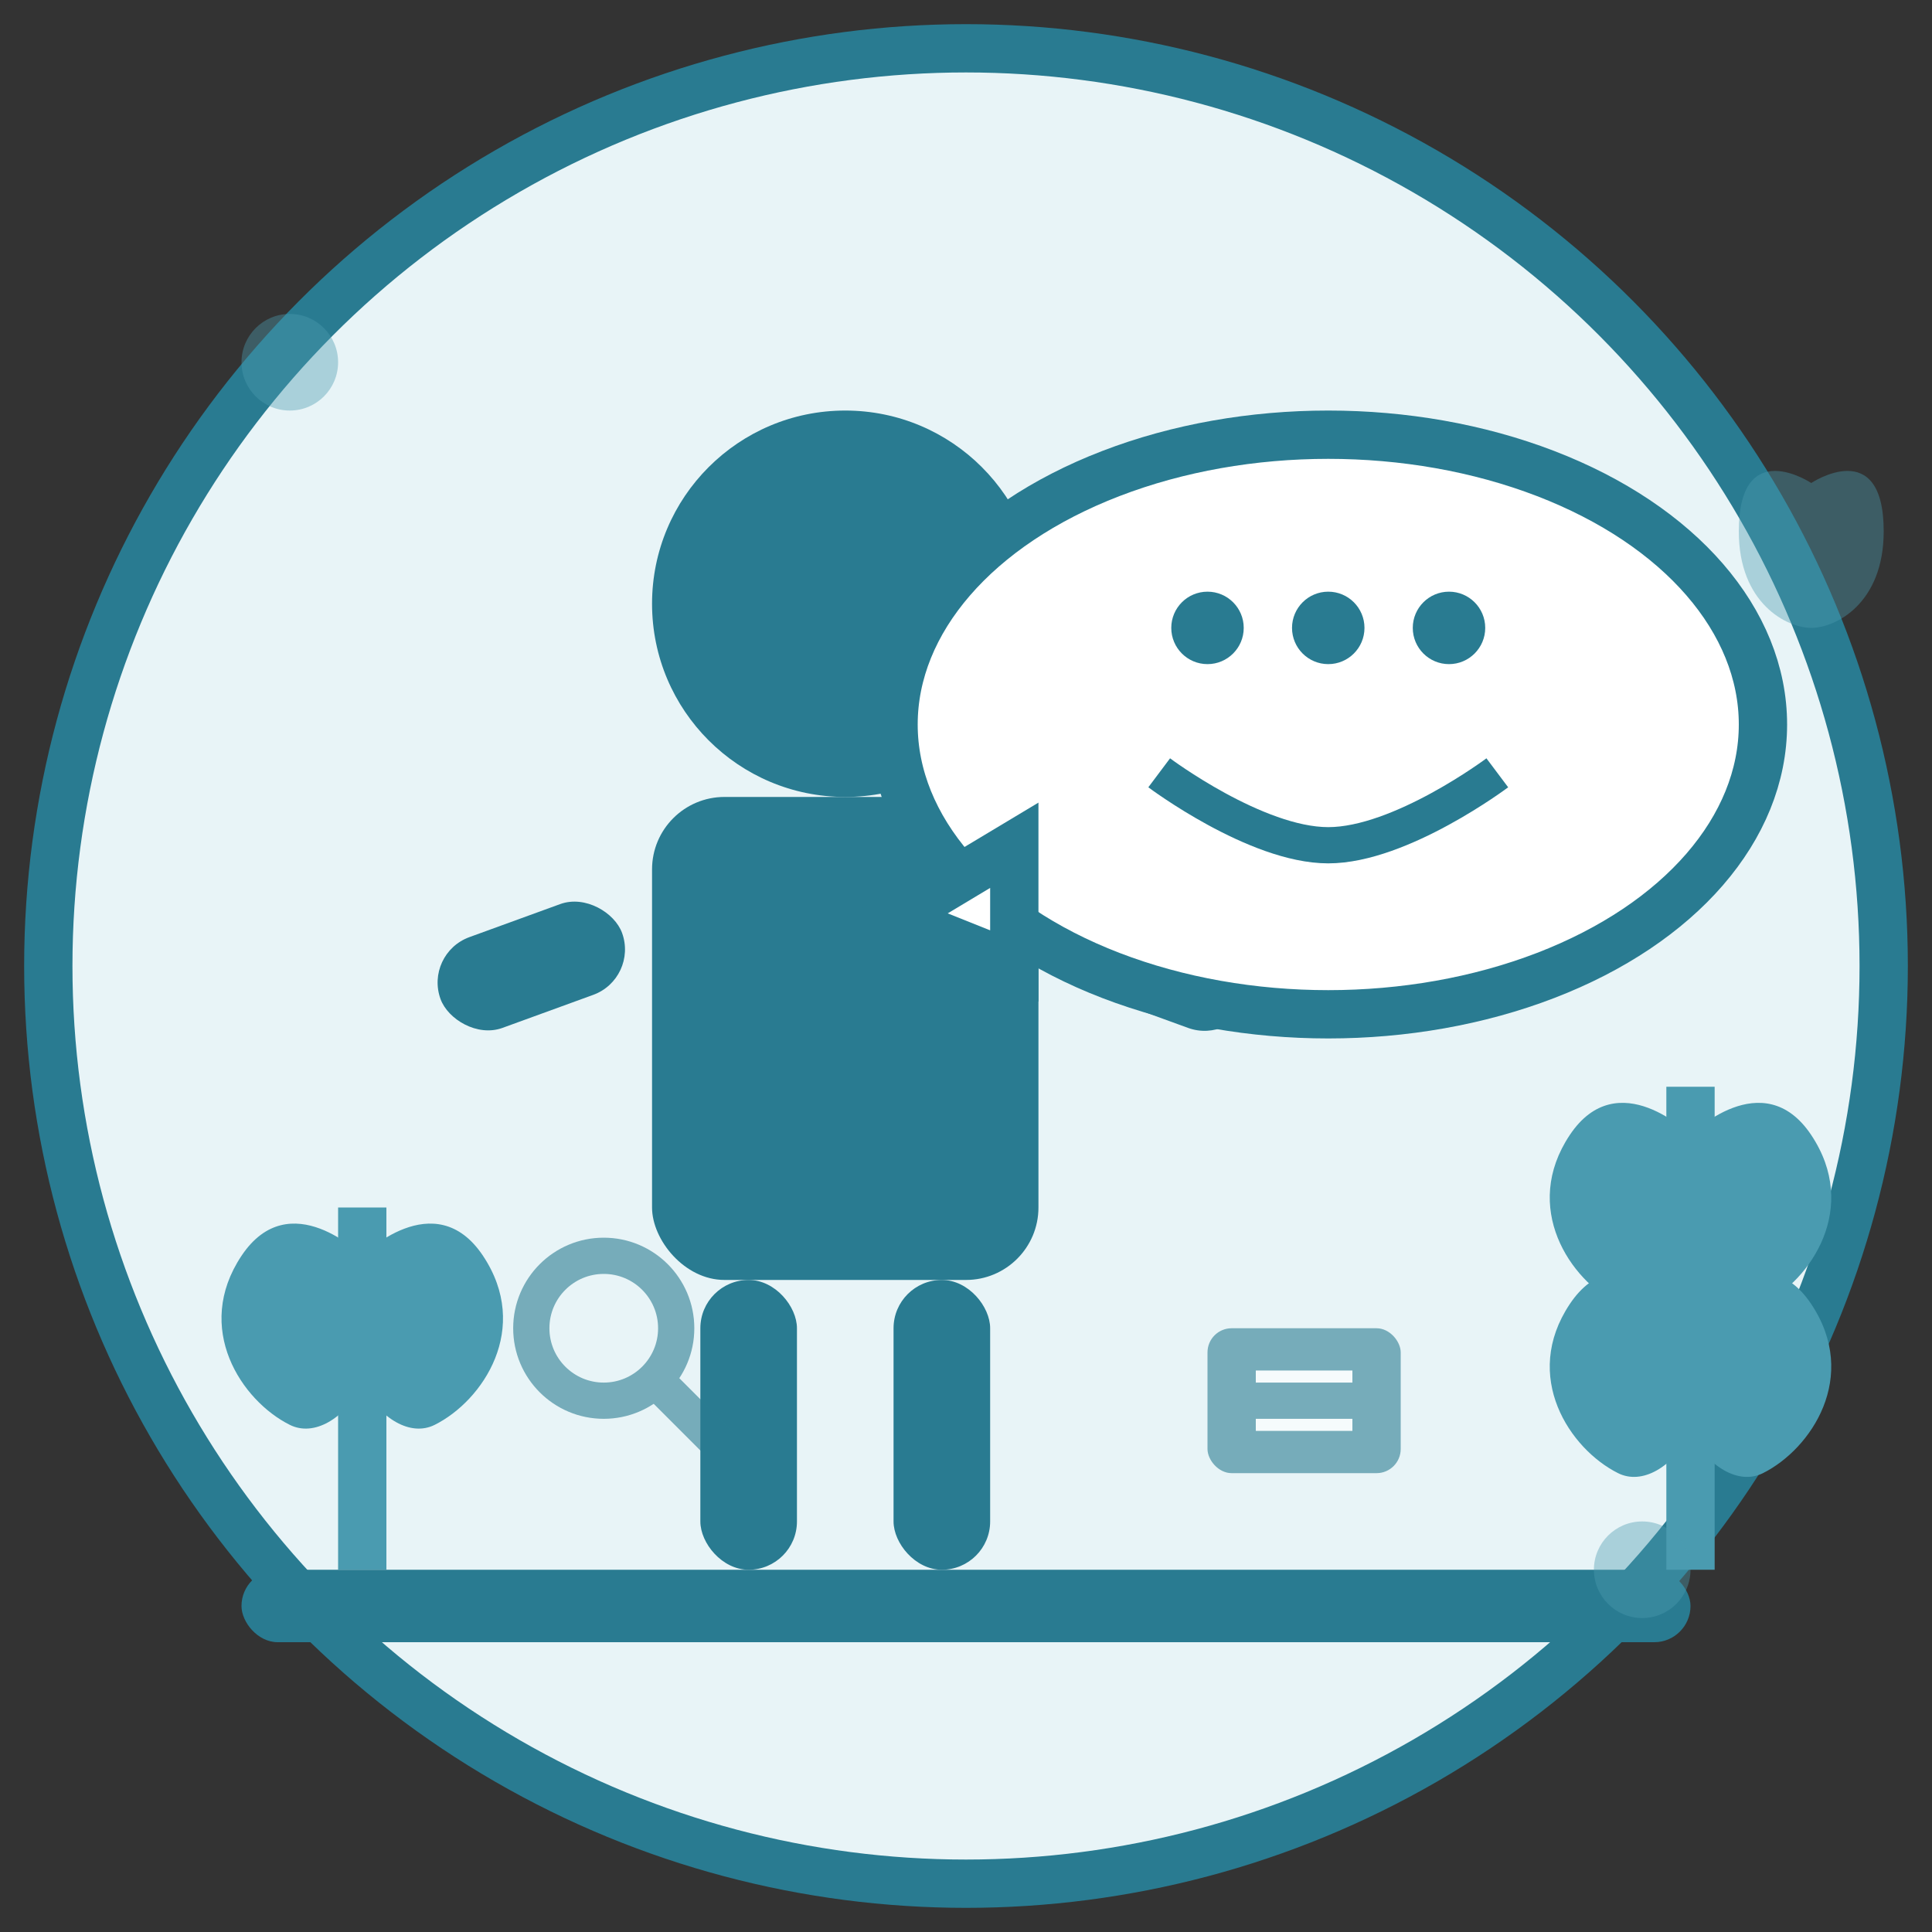 <svg width="80" height="80" viewBox="0 0 80 80" fill="none" xmlns="http://www.w3.org/2000/svg">
  <rect x="0" y="0" width="80" height="80" fill="#333333" stroke="none"/>
  <circle cx="40" cy="40" r="38" fill="#e8f4f7" stroke="#297b91" stroke-width="2"/>
  
  <!-- Expert figure -->
  <g fill="#297b91">
    <!-- Head -->
    <circle cx="35" cy="25" r="8"/>
    
    <!-- Body -->
    <rect x="27" y="33" width="16" height="20" rx="3"/>
    
    <!-- Arms -->
    <rect x="18" y="38" width="8" height="4" rx="2" transform="rotate(-20 22 40)"/>
    <rect x="44" y="38" width="8" height="4" rx="2" transform="rotate(20 48 40)"/>
    
    <!-- Legs -->
    <rect x="29" y="53" width="4" height="12" rx="2"/>
    <rect x="37" y="53" width="4" height="12" rx="2"/>
  </g>
  
  <!-- Speech bubble -->
  <g fill="white" stroke="#297b91" stroke-width="2">
    <ellipse cx="55" cy="30" rx="18" ry="12"/>
    <path d="M42 35L37 38L42 40Z" fill="white"/>
  </g>
  
  <!-- Text in speech bubble -->
  <g fill="#297b91">
    <circle cx="50" cy="26" r="1.5"/>
    <circle cx="55" cy="26" r="1.5"/>
    <circle cx="60" cy="26" r="1.5"/>
    <path d="M48 32C48 32 52 35 55 35C58 35 62 32 62 32" stroke="#297b91" stroke-width="1.5" fill="none"/>
  </g>
  
  <!-- Plants around expert -->
  <g fill="#4a9bb0">
    <!-- Left plant -->
    <line x1="15" y1="65" x2="15" y2="50" stroke="#4a9bb0" stroke-width="2"/>
    <path d="M15 52C15 52 18 49 20 52C22 55 20 58 18 59C16 60 13 56 15 52Z"/>
    <path d="M15 52C15 52 12 49 10 52C8 55 10 58 12 59C14 60 17 56 15 52Z"/>
    
    <!-- Right plant -->
    <line x1="70" y1="65" x2="70" y2="45" stroke="#4a9bb0" stroke-width="2"/>
    <path d="M70 47C70 47 73 44 75 47C77 50 75 53 73 54C71 55 68 51 70 47Z"/>
    <path d="M70 47C70 47 67 44 65 47C63 50 65 53 67 54C69 55 72 51 70 47Z"/>
    <path d="M70 54C70 54 73 51 75 54C77 57 75 60 73 61C71 62 68 58 70 54Z"/>
    <path d="M70 54C70 54 67 51 65 54C63 57 65 60 67 61C69 62 72 58 70 54Z"/>
  </g>
  
  <!-- Ground -->
  <rect x="10" y="65" width="60" height="3" fill="#297b91" rx="1.5"/>
  
  <!-- Knowledge symbols -->
  <g fill="#297b91" opacity="0.6">
    <!-- Book -->
    <rect x="50" y="55" width="8" height="6" rx="1"/>
    <line x1="52" y1="57" x2="56" y2="57" stroke="white" stroke-width="0.5"/>
    <line x1="52" y1="59" x2="56" y2="59" stroke="white" stroke-width="0.5"/>
    
    <!-- Magnifying glass -->
    <circle cx="25" cy="55" r="3" fill="none" stroke="#297b91" stroke-width="1.5"/>
    <line x1="27" y1="57" x2="30" y2="60" stroke="#297b91" stroke-width="1.5"/>
  </g>
  
  <!-- Decorative elements -->
  <g fill="#4a9bb0" opacity="0.4">
    <circle cx="12" cy="15" r="2"/>
    <circle cx="68" cy="65" r="2"/>
    <path d="M75 20C75 20 78 18 78 22C78 25 76 26 75 26C74 26 72 25 72 22C72 18 75 20 75 20Z"/>
  </g>
</svg>
